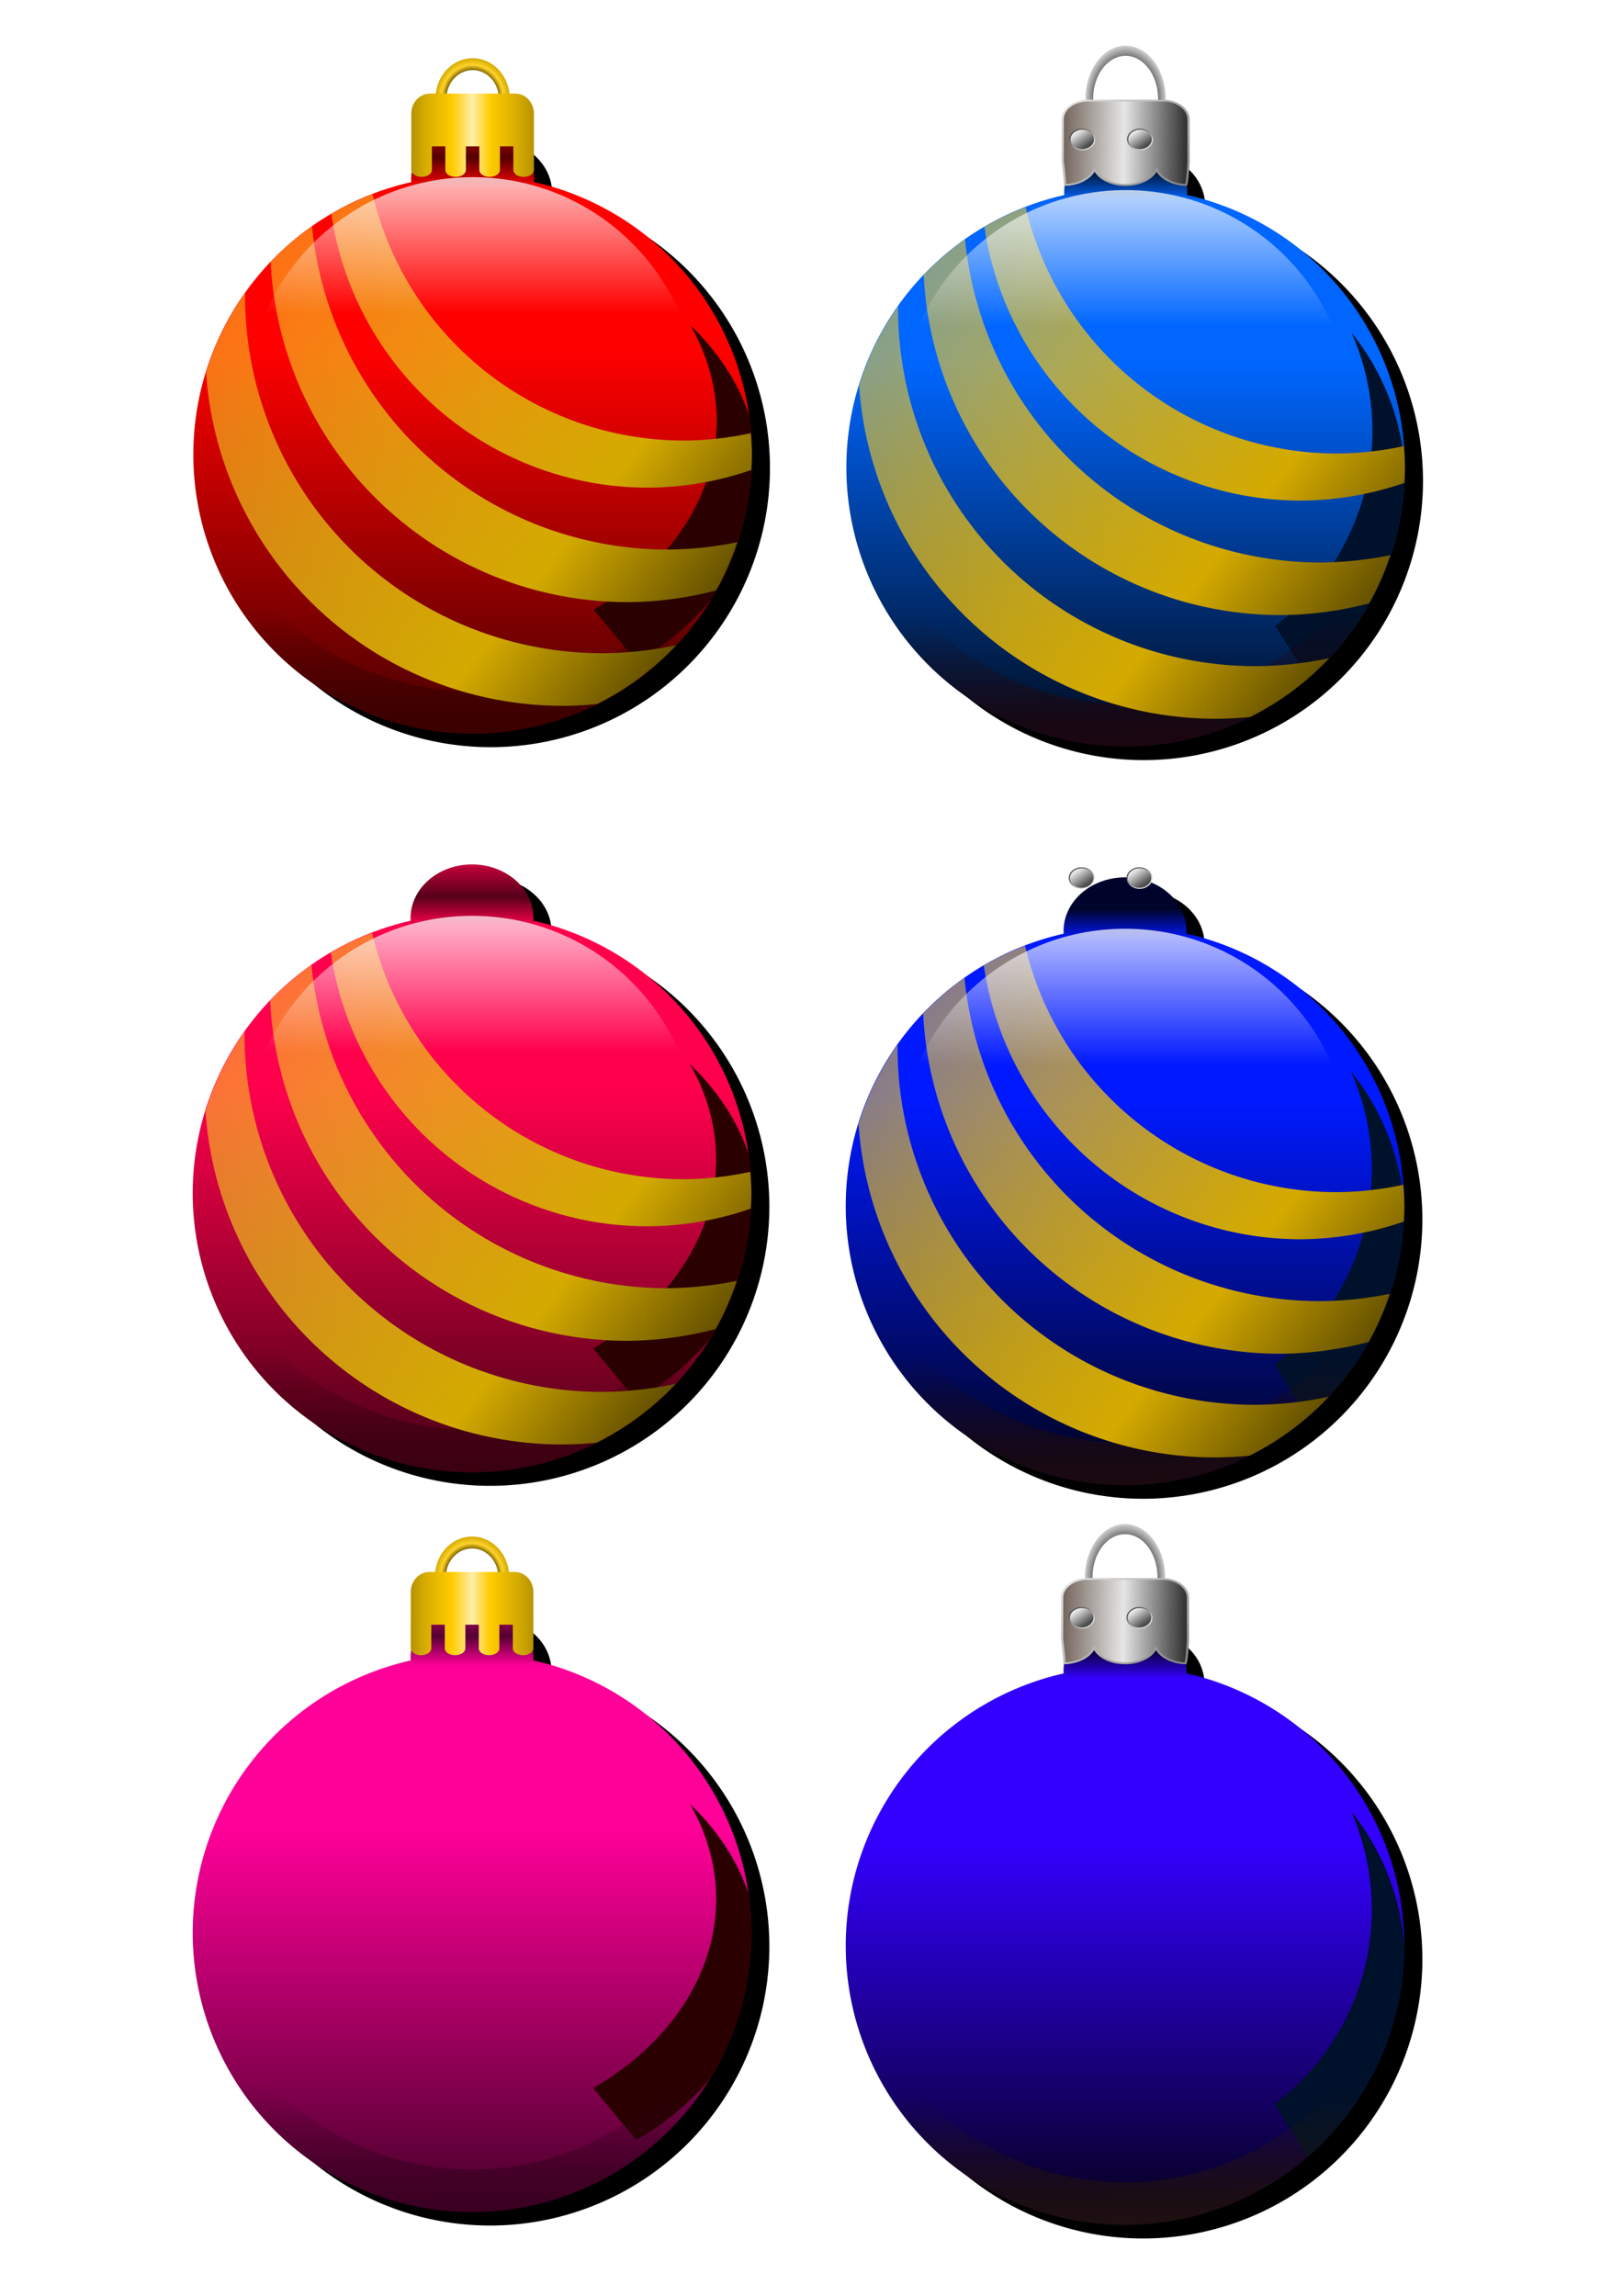 <?xml version="1.0" encoding="UTF-8"?>
<svg width="210mm" height="297mm" version="1.1" viewBox="0 0 744.09 1052.4" xmlns="http://www.w3.org/2000/svg" xmlns:xlink="http://www.w3.org/1999/xlink">
<defs>
<linearGradient id="r">
<stop stop-color="#00112b" offset="0"/>
<stop stop-color="#00112b" offset=".062"/>
<stop stop-color="#06f" offset=".113"/>
<stop stop-color="#06f" offset=".394"/>
<stop stop-color="#00112b" offset="1"/>
</linearGradient>
<linearGradient id="d">
<stop stop-color="#540" offset="0"/>
<stop stop-color="#d4aa00" offset=".281"/>
<stop stop-color="#ffd42a" stop-opacity=".5" offset="1"/>
</linearGradient>
<linearGradient id="e">
<stop stop-color="#fff" offset="0"/>
<stop stop-color="#fff" stop-opacity="0" offset="1"/>
</linearGradient>
<linearGradient id="s">
<stop stop-color="#2b0000" offset="0"/>
<stop stop-color="#2b0000" stop-opacity="0" offset="1"/>
</linearGradient>
<linearGradient id="t">
<stop stop-color="#d40000" offset="0"/>
<stop stop-color="#500" offset=".062"/>
<stop stop-color="#f00" offset=".113"/>
<stop stop-color="#f00" offset=".394"/>
<stop stop-color="#500" offset="1"/>
</linearGradient>
<radialGradient id="f" cx="86.62" cy="-721.99" r="27.08" gradientTransform="matrix(.656 0 0 1.046 39.421 67.544)" gradientUnits="userSpaceOnUse" xlink:href="#w"/>
<linearGradient id="w">
<stop stop-color="#e6e6e6" offset="0"/>
<stop stop-color="#666" offset=".779"/>
<stop stop-color="#ccc" offset="1"/>
</linearGradient>
<linearGradient id="i" x1="66.961" x2="120.67" y1="-676.24" y2="-675.56" gradientTransform="matrix(1.044 0 0 1 -3.011 10.012)" gradientUnits="userSpaceOnUse" xlink:href="#y"/>
<linearGradient id="y">
<stop stop-color="#6c5d53" offset="0"/>
<stop stop-color="#e6e6e6" offset=".51"/>
<stop stop-color="#333" offset="1"/>
</linearGradient>
<linearGradient id="h" x1="104.16" x2="48.263" y1="-638.78" y2="-688.09" gradientTransform="translate(20)" gradientUnits="userSpaceOnUse" xlink:href="#x"/>
<linearGradient id="x">
<stop stop-color="#808080" offset="0"/>
<stop stop-color="#e6e6e6" offset="1"/>
</linearGradient>
<linearGradient id="b" x1="1.793" x2="27.259" y1="-730.96" y2="-701.19" gradientTransform="matrix(.928 0 0 .928 -14.846 -28.204)" gradientUnits="userSpaceOnUse" xlink:href="#m"/>
<linearGradient id="m">
<stop stop-color="#4d4d4d" offset="0"/>
<stop stop-color="#e6e6e6" offset="1"/>
</linearGradient>
<linearGradient id="a" x1="1.793" x2="27.259" y1="-730.96" y2="-701.19" gradientTransform="matrix(.841 0 0 .841 -7.984 1294)" gradientUnits="userSpaceOnUse" xlink:href="#m"/>
<linearGradient id="ao">
<stop stop-color="#faa" offset="0"/>
<stop stop-color="#806600" offset=".706"/>
<stop stop-color="#ffd42a" offset=".835"/>
<stop stop-color="#d4aa00" offset="1"/>
</linearGradient>
<linearGradient id="as">
<stop stop-color="#a80" offset="0"/>
<stop stop-color="#d4aa00" offset=".134"/>
<stop stop-color="#fc0" offset=".342"/>
<stop stop-color="#fea" offset=".49"/>
<stop stop-color="#fc0" offset=".624"/>
<stop stop-color="#d4aa00" offset=".832"/>
<stop stop-color="#a80" offset="1"/>
</linearGradient>
<linearGradient id="ar" x1="387.77" x2="387.77" y1="1486.9" y2="1988" gradientUnits="userSpaceOnUse" xlink:href="#t"/>
<linearGradient id="aq" x1="397.41" x2="393.56" y1="2074.8" y2="1901.2" gradientUnits="userSpaceOnUse" xlink:href="#s"/>
<linearGradient id="ap" x1="395.49" x2="395.49" y1="1492.2" y2="1652.3" gradientUnits="userSpaceOnUse" xlink:href="#e"/>
<radialGradient id="g" cx="274.54" cy="239.02" r="37.944" gradientTransform="matrix(.482 0 0 .6 119.13 163.91)" gradientUnits="userSpaceOnUse" xlink:href="#ao"/>
<linearGradient id="j" x1="218.29" x2="284.81" y1="324.73" y2="324.73" gradientTransform="translate(.546)" gradientUnits="userSpaceOnUse" xlink:href="#as"/>
<linearGradient id="an" x1="601.04" x2="185.66" y1="1921.9" y2="1600" gradientUnits="userSpaceOnUse" xlink:href="#d"/>
<linearGradient id="am" x1="387.77" x2="387.77" y1="1486.9" y2="1988" gradientTransform="translate(563.85)" gradientUnits="userSpaceOnUse" xlink:href="#r"/>
<linearGradient id="al" x1="397.41" x2="393.56" y1="2074.8" y2="1901.2" gradientTransform="translate(563.85)" gradientUnits="userSpaceOnUse" xlink:href="#s"/>
<linearGradient id="ak" x1="601.04" x2="185.66" y1="1921.9" y2="1600" gradientTransform="translate(563.85)" gradientUnits="userSpaceOnUse" xlink:href="#d"/>
<linearGradient id="aj" x1="395.49" x2="395.49" y1="1492.2" y2="1652.3" gradientTransform="translate(563.85)" gradientUnits="userSpaceOnUse" xlink:href="#e"/>
<filter id="c" x="-.373" y="-.14" width="1.746" height="1.281" color-interpolation-filters="sRGB">
<feGaussianBlur stdDeviation="17.51"/>
</filter>
<clipPath id="l">
<path d="m407.05 1480.4a41.947 47.742 0 0 0-41.947 47.742 41.947 47.742 0 0 0 0.076 2.411 190.67 248.65 0 0 0-148.8 242.27 190.67 248.65 0 0 0 190.67 248.66 190.67 248.65 0 0 0 190.67-248.66 190.67 248.65 0 0 0-148.82-242.38 41.947 47.742 0 0 0 0.1-2.3 41.947 47.742 0 0 0-41.947-47.742z" fill="url(#ai)"/>
</clipPath>
<linearGradient id="ai" x1="387.77" x2="387.77" y1="1486.9" y2="1988" gradientTransform="matrix(.791 0 0 1.031 98.927 -56.255)" gradientUnits="userSpaceOnUse" xlink:href="#t"/>
<clipPath id="k">
<path d="m910.6 1490.3a53.053 46.301 0 0 0-53.053 46.301 53.053 46.301 0 0 0 0.096 2.338 241.15 241.15 0 0 0-188.19 234.95 241.15 241.15 0 0 0 241.15 241.15 241.15 241.15 0 0 0 241.15-241.15 241.15 241.15 0 0 0-188.22-235.06 53.053 46.301 0 0 0 0.127-2.231 53.053 46.301 0 0 0-53.053-46.301z" fill="url(#ah)"/>
</clipPath>
<linearGradient id="ah" x1="387.77" x2="387.77" y1="1486.9" y2="1988" gradientTransform="translate(520.91)" gradientUnits="userSpaceOnUse" xlink:href="#r"/>
<linearGradient id="q" x1="601.04" x2="185.66" y1="1921.9" y2="1600" gradientTransform="translate(1124.7)" gradientUnits="userSpaceOnUse" xlink:href="#d"/>
<linearGradient id="p" x1="395.49" x2="395.49" y1="1492.2" y2="1652.3" gradientTransform="translate(1124.7)" gradientUnits="userSpaceOnUse" xlink:href="#e"/>
<linearGradient id="ag" x1="387.77" x2="387.77" y1="1486.9" y2="1988" gradientTransform="translate(1124.7)" gradientUnits="userSpaceOnUse">
<stop stop-color="#d4003f" offset="0"/>
<stop stop-color="#550019" offset=".062"/>
<stop stop-color="#ff004c" offset=".113"/>
<stop stop-color="#ff004c" offset=".394"/>
<stop stop-color="#550019" offset="1"/>
</linearGradient>
<linearGradient id="af" x1="397.41" x2="393.56" y1="2074.8" y2="1901.2" gradientTransform="translate(1124.7)" gradientUnits="userSpaceOnUse">
<stop stop-color="#2b000c" offset="0"/>
<stop stop-color="#2b000c" stop-opacity="0" offset="1"/>
</linearGradient>
<linearGradient id="o" x1="601.04" x2="185.66" y1="1921.9" y2="1600" gradientTransform="translate(1682.5)" gradientUnits="userSpaceOnUse" xlink:href="#d"/>
<linearGradient id="n" x1="395.49" x2="395.49" y1="1492.2" y2="1652.3" gradientTransform="translate(1682.5)" gradientUnits="userSpaceOnUse" xlink:href="#e"/>
<linearGradient id="ad" x1="397.41" x2="393.56" y1="2074.8" y2="1901.2" gradientTransform="translate(1682.5)" gradientUnits="userSpaceOnUse">
<stop stop-color="#2b0c00" offset="0"/>
<stop stop-color="#2b0c00" stop-opacity="0" offset="1"/>
</linearGradient>
<linearGradient id="ae" x1="387.77" x2="387.77" y1="1486.9" y2="1988" gradientTransform="translate(1682.5)" gradientUnits="userSpaceOnUse">
<stop stop-color="#00042b" offset="0"/>
<stop stop-color="#00042b" offset=".062"/>
<stop stop-color="#0019ff" offset=".113"/>
<stop stop-color="#0019ff" offset=".394"/>
<stop stop-color="#00042b" offset="1"/>
</linearGradient>
<filter id="au" x="-.067" y="-.062" width="1.134" height="1.123" color-interpolation-filters="sRGB">
<feGaussianBlur stdDeviation="13.447"/>
</filter>
<filter id="at" x="-.067" y="-.062" width="1.134" height="1.123" color-interpolation-filters="sRGB">
<feGaussianBlur stdDeviation="13.447"/>
</filter>
<filter id="v" x="-.067" y="-.062" width="1.134" height="1.123" color-interpolation-filters="sRGB">
<feGaussianBlur stdDeviation="13.447"/>
</filter>
<filter id="u" x="-.067" y="-.062" width="1.134" height="1.123" color-interpolation-filters="sRGB">
<feGaussianBlur stdDeviation="13.447"/>
</filter>
<linearGradient id="ab" x1="397.41" x2="393.56" y1="2074.8" y2="1901.2" gradientTransform="translate(1124.7)" gradientUnits="userSpaceOnUse">
<stop stop-color="#2b0018" offset="0"/>
<stop stop-color="#2b0018" stop-opacity="0" offset="1"/>
</linearGradient>
<linearGradient id="ac" x1="387.77" x2="387.77" y1="1486.9" y2="1988" gradientTransform="translate(1124.7)" gradientUnits="userSpaceOnUse">
<stop stop-color="#d4007e" offset="0"/>
<stop stop-color="#550032" offset=".062"/>
<stop stop-color="#ff0098" offset=".113"/>
<stop stop-color="#ff0098" offset=".394"/>
<stop stop-color="#550032" offset="1"/>
</linearGradient>
<linearGradient id="aa" x1="387.77" x2="387.77" y1="1486.9" y2="1988" gradientTransform="translate(1682.5)" gradientUnits="userSpaceOnUse">
<stop stop-color="#08002b" offset="0"/>
<stop stop-color="#08002b" offset=".062"/>
<stop stop-color="#30f" offset=".113"/>
<stop stop-color="#30f" offset=".394"/>
<stop stop-color="#08002b" offset="1"/>
</linearGradient>
<linearGradient id="z" x1="397.41" x2="393.56" y1="2074.8" y2="1901.2" gradientTransform="translate(1682.5)" gradientUnits="userSpaceOnUse">
<stop stop-color="#2b1800" offset="0"/>
<stop stop-color="#2b1800" stop-opacity="0" offset="1"/>
</linearGradient>
</defs>
<g transform="matrix(.531 0 0 .531 9.74 -733.69)">
<path d="m405.29 1502a53.053 46.301 0 0 0-53.053 46.301 53.053 46.301 0 0 0 0.096 2.338 241.15 241.15 0 0 0-188.19 234.95 241.15 241.15 0 0 0 241.15 241.15 241.15 241.15 0 0 0 241.15-241.15 241.15 241.15 0 0 0-188.22-235.06 53.053 46.301 0 0 0 0.127-2.231 53.053 46.301 0 0 0-53.053-46.301z" filter="url(#au)"/>
<path d="m389.7 1490.3a53.053 46.301 0 0 0-53.053 46.301 53.053 46.301 0 0 0 0.096 2.338 241.15 241.15 0 0 0-188.19 234.95 241.15 241.15 0 0 0 241.15 241.15 241.15 241.15 0 0 0 241.15-241.15 241.15 241.15 0 0 0-188.22-235.06 53.053 46.301 0 0 0 0.127-2.231 53.053 46.301 0 0 0-53.053-46.301z" fill="url(#ar)"/>
<path transform="matrix(1.265 0 0 .97 -125.12 54.557)" d="m555.62 1657.8a211.08 211.08 0 0 1 18.002 84.799 211.08 211.08 0 0 1-83.992 168.29l29.498 46.285a211.08 211.08 0 0 0 83.123-167.54 211.08 211.08 0 0 0-46.631-131.83z" clip-path="url(#l)" fill="#2b0000" filter="url(#c)"/>
<path d="m629.98 1754.6a241.15 241.15 0 0 1-240.28 223.74 241.15 241.15 0 0 1-240.28-221.9 241.15 241.15 0 0 0-0.869 17.402 241.15 241.15 0 0 0 241.15 241.15 241.15 241.15 0 0 0 241.15-241.15 241.15 241.15 0 0 0-0.871-19.248z" fill="url(#aq)"/>
<g transform="matrix(1.751 0 0 1.532 -50.762 996.04)">
<path d="m251.55 284.55a18.302 22.766 0 0 0-18.302 22.766h5.383a12.919 16.07 0 0 1 12.919-16.07 12.919 16.07 0 0 1 12.92 16.07h5.383a18.302 22.766 0 0 0-18.303-22.766z" fill="url(#g)"/>
<path d="m230.55 304.48c-5.111 0-9.225 5.023-9.225 11.262v17.297c-7e-3 0.082-0.017 0.163-0.017 0.246v14.269c0 2.141 2.263 3.864 5.074 3.864 2.81 0 5.073-1.723 5.073-3.864v-13.343h6.633v13.343c0 2.141 2.262 3.864 5.073 3.864 2.81 0 5.072-1.723 5.072-3.864v-13.343h6.634v13.343c0 2.141 2.261 3.864 5.072 3.864s5.073-1.723 5.073-3.864v-13.343h6.633v13.343c0 2.141 2.262 3.864 5.073 3.864 2.81 0 5.073-1.723 5.073-3.864v-14.269c0-0.086-0.01-0.17-0.017-0.255v-17.288c0-6.239-4.114-11.262-9.225-11.262h-41.997z" fill="url(#j)"/>
</g>
<path d="m303.33 1549.4a241.15 241.15 0 0 0-35.623 16.932 276.4 276.4 0 0 0 273.14 236.37 276.4 276.4 0 0 0 89.523-15.272 241.15 241.15 0 0 0 0.479-13.51 241.15 241.15 0 0 0-0.932-18.297 276.4 276.4 0 0 1-57.975 6.414 276.4 276.4 0 0 1-268.61-212.64zm-52.293 27.65a241.15 241.15 0 0 0-35.693 30.781 308.67 308.67 0 0 0 307.92 293.71 308.67 308.67 0 0 0 76.699-10.133 241.15 241.15 0 0 0 18.33-41.642 308.67 308.67 0 0 1-60.303 6.363 308.67 308.67 0 0 1-306.95-279.08zm-57.691 57.635a241.15 241.15 0 0 0-33.803 68.576 308.67 308.67 0 0 0 307.62 287.77 308.67 308.67 0 0 0 29.947-1.518 241.15 241.15 0 0 0 68.461-50.867 308.67 308.67 0 0 1-63.682 6.973 308.67 308.67 0 0 1-308.67-308.67 308.67 308.67 0 0 1 0.121-2.266z" fill="url(#an)"/>
<path d="m584.55 1729.5c2e-5 107.61-87.237 40.513-194.85 40.513s-194.85 67.099-194.85-40.513c4e-5 -107.61 87.237-194.85 194.85-194.85s194.85 87.237 194.85 194.85z" fill="url(#ap)"/>
</g>
<g transform="matrix(.531 0 0 .531 9.74 -727.76)">
<path d="m969.14 1502a53.053 46.301 0 0 0-53.053 46.301 53.053 46.301 0 0 0 0.096 2.338 241.15 241.15 0 0 0-188.19 234.95 241.15 241.15 0 0 0 241.15 241.15 241.15 241.15 0 0 0 241.15-241.15 241.15 241.15 0 0 0-188.22-235.06 53.053 46.301 0 0 0 0.127-2.231 53.053 46.301 0 0 0-53.053-46.301z" filter="url(#at)"/>
<path d="m953.55 1490.3a53.053 46.301 0 0 0-53.053 46.301 53.053 46.301 0 0 0 0.096 2.338 241.15 241.15 0 0 0-188.19 234.95 241.15 241.15 0 0 0 241.15 241.15 241.15 241.15 0 0 0 241.15-241.15 241.15 241.15 0 0 0-188.22-235.06 53.053 46.301 0 0 0 0.127-2.231 53.053 46.301 0 0 0-53.053-46.301z" fill="url(#am)"/>
<path transform="translate(42.945)" d="m1105.7 1657.8a211.08 211.08 0 0 1 18.002 84.799 211.08 211.08 0 0 1-83.992 168.29l29.498 46.285a211.08 211.08 0 0 0 83.123-167.54 211.08 211.08 0 0 0-46.631-131.83z" clip-path="url(#k)" fill="#00112b" filter="url(#c)"/>
<path d="m1193.8 1754.6a241.15 241.15 0 0 1-240.28 223.74 241.15 241.15 0 0 1-240.28-221.9 241.15 241.15 0 0 0-0.869 17.402 241.15 241.15 0 0 0 241.15 241.15 241.15 241.15 0 0 0 241.15-241.15 241.15 241.15 0 0 0-0.871-19.248z" fill="url(#al)"/>
<path d="m867.18 1549.4a241.15 241.15 0 0 0-35.623 16.932 276.4 276.4 0 0 0 273.14 236.37 276.4 276.4 0 0 0 89.523-15.272 241.15 241.15 0 0 0 0.479-13.51 241.15 241.15 0 0 0-0.932-18.297 276.4 276.4 0 0 1-57.975 6.414 276.4 276.4 0 0 1-268.61-212.64zm-52.293 27.65a241.15 241.15 0 0 0-35.693 30.781 308.67 308.67 0 0 0 307.92 293.71 308.67 308.67 0 0 0 76.699-10.133 241.15 241.15 0 0 0 18.33-41.642 308.67 308.67 0 0 1-60.303 6.363 308.67 308.67 0 0 1-306.95-279.08zm-57.691 57.635a241.15 241.15 0 0 0-33.803 68.576 308.67 308.67 0 0 0 307.62 287.77 308.67 308.67 0 0 0 29.947-1.518 241.15 241.15 0 0 0 68.461-50.867 308.67 308.67 0 0 1-63.682 6.973 308.67 308.67 0 0 1-308.67-308.67 308.67 308.67 0 0 1 0.121-2.266z" fill="url(#ak)"/>
<path d="m1148.4 1729.5c0 107.61-87.237 40.513-194.85 40.513-107.61 0-194.85 67.099-194.85-40.513 4e-5 -107.61 87.237-194.85 194.85-194.85 107.61 0 194.85 87.237 194.85 194.85z" fill="url(#aj)"/>
<g transform="matrix(1.95 0 0 1.622 765.9 2571.8)">
<path d="m96.211-716.26a17.754 28.335 0 0 0-17.755 28.336 17.754 28.335 0 0 0 0.056 1.793h3.364a14.383 22.955 0 0 1-0.049-1.793 14.383 22.955 0 0 1 14.383-22.955 14.383 22.955 0 0 1 14.384 22.955 14.383 22.955 0 0 1-0.056 1.793h3.387a17.754 28.335 0 0 0 0.04-1.793 17.754 28.335 0 0 0-17.755-28.336z" fill="url(#f)"/>
<path d="m79.58-687.06c-6.223 0-11.234 4.449-11.234 9.975v21.93s1.067 10.009 1.067 12.994c6.05-0.224 11.279-3.515 13.077-8.229 1.862 4.903 7.422 8.248 13.719 8.254 6.293 1.3e-4 11.856-3.335 13.728-8.232 1.806 4.704 7.03 7.984 13.07 8.207 0.764-2.568 1.067-12.994 1.067-12.994v-21.93c0-5.526-5.011-9.975-11.234-9.975z" fill="url(#i)"/>
<path d="m79.58-687.06c-6.223 0-11.234 4.449-11.234 9.975v21.93s1.067 10.009 1.067 12.994c6.05-0.224 11.279-3.515 13.077-8.229 1.862 4.903 7.422 8.248 13.719 8.254 6.293 1.3e-4 11.856-3.335 13.728-8.232 1.806 4.704 7.03 7.984 13.07 8.207 0.764-2.568 1.067-12.994 1.067-12.994v-21.93c0-5.526-5.011-9.975-11.234-9.975z" fill="none" stroke="url(#h)" stroke-linecap="round"/>
<g transform="matrix(.25 0 0 .25 77.739 -493.34)">
<circle cx="-2.869" cy="-692.22" r="22.955" fill="url(#b)"/>
<circle transform="scale(-1)" cx="2.869" cy="692.22" r="20.803" fill="url(#a)"/>
</g>
<g transform="matrix(.25 0 0 .25 90.532 -493.34)">
<circle cx="-2.869" cy="-692.22" r="22.955" fill="url(#b)"/>
<circle transform="scale(-1)" cx="2.869" cy="692.22" r="20.803" fill="url(#a)"/>
</g>
<g transform="matrix(.25 0 0 .25 103.32 -493.34)">
<circle cx="-2.869" cy="-692.22" r="22.955" fill="url(#b)"/>
<circle transform="scale(-1)" cx="2.869" cy="692.22" r="20.803" fill="url(#a)"/>
</g>
<g transform="matrix(.25 0 0 .25 116.12 -493.34)">
<circle cx="-2.869" cy="-692.22" r="22.955" fill="url(#b)"/>
<circle transform="scale(-1)" cx="2.869" cy="692.22" r="20.803" fill="url(#a)"/>
</g>
</g>
</g>
<g transform="matrix(.531 0 0 .531 -587.76 -395.09)">
<path d="m1530 1502a53.053 46.301 0 0 0-53.053 46.301 53.053 46.301 0 0 0 0.096 2.338 241.15 241.15 0 0 0-188.19 234.95 241.15 241.15 0 0 0 241.15 241.15 241.15 241.15 0 0 0 241.15-241.15 241.15 241.15 0 0 0-188.22-235.06 53.053 46.301 0 0 0 0.127-2.231 53.053 46.301 0 0 0-53.053-46.301z" filter="url(#v)"/>
<path d="m1514.4 1490.3a53.053 46.301 0 0 0-53.053 46.301 53.053 46.301 0 0 0 0.096 2.338 241.15 241.15 0 0 0-188.19 234.95 241.15 241.15 0 0 0 241.15 241.15 241.15 241.15 0 0 0 241.15-241.15 241.15 241.15 0 0 0-188.22-235.06 53.053 46.301 0 0 0 0.127-2.231 53.053 46.301 0 0 0-53.053-46.301z" fill="url(#ag)"/>
<path transform="matrix(1.265 0 0 .97 999.62 54.557)" d="m555.62 1657.8a211.08 211.08 0 0 1 18.002 84.799 211.08 211.08 0 0 1-83.992 168.29l29.498 46.285a211.08 211.08 0 0 0 83.123-167.54 211.08 211.08 0 0 0-46.631-131.83z" clip-path="url(#l)" fill="#2b0000" filter="url(#c)"/>
<path d="m1754.7 1754.6a241.15 241.15 0 0 1-240.28 223.74 241.15 241.15 0 0 1-240.28-221.9 241.15 241.15 0 0 0-0.869 17.402 241.15 241.15 0 0 0 241.15 241.15 241.15 241.15 0 0 0 241.15-241.15 241.15 241.15 0 0 0-0.871-19.248z" fill="url(#af)"/>
<g transform="matrix(1.751 0 0 1.532 1074 996.04)">
<path d="m251.55 284.55a18.302 22.766 0 0 0-18.302 22.766h5.383a12.919 16.07 0 0 1 12.919-16.07 12.919 16.07 0 0 1 12.92 16.07h5.383a18.302 22.766 0 0 0-18.303-22.766z" fill="url(#g)"/>
<path d="m230.55 304.48c-5.111 0-9.225 5.023-9.225 11.262v17.297c-7e-3 0.082-0.017 0.163-0.017 0.246v14.269c0 2.141 2.263 3.864 5.074 3.864 2.81 0 5.073-1.723 5.073-3.864v-13.343h6.633v13.343c0 2.141 2.262 3.864 5.073 3.864 2.81 0 5.072-1.723 5.072-3.864v-13.343h6.634v13.343c0 2.141 2.261 3.864 5.072 3.864s5.073-1.723 5.073-3.864v-13.343h6.633v13.343c0 2.141 2.262 3.864 5.073 3.864 2.81 0 5.073-1.723 5.073-3.864v-14.269c0-0.086-0.01-0.17-0.017-0.255v-17.288c0-6.239-4.114-11.262-9.225-11.262h-41.997z" fill="url(#j)"/>
</g>
<path d="m1428.1 1549.4a241.15 241.15 0 0 0-35.623 16.932 276.4 276.4 0 0 0 273.14 236.37 276.4 276.4 0 0 0 89.523-15.272 241.15 241.15 0 0 0 0.478-13.51 241.15 241.15 0 0 0-0.932-18.297 276.4 276.4 0 0 1-57.975 6.414 276.4 276.4 0 0 1-268.61-212.64zm-52.293 27.65a241.15 241.15 0 0 0-35.693 30.781 308.67 308.67 0 0 0 307.92 293.71 308.67 308.67 0 0 0 76.699-10.133 241.15 241.15 0 0 0 18.33-41.642 308.67 308.67 0 0 1-60.303 6.363 308.67 308.67 0 0 1-306.95-279.08zm-57.691 57.635a241.15 241.15 0 0 0-33.803 68.576 308.67 308.67 0 0 0 307.62 287.77 308.67 308.67 0 0 0 29.947-1.518 241.15 241.15 0 0 0 68.461-50.867 308.67 308.67 0 0 1-63.682 6.973 308.67 308.67 0 0 1-308.67-308.67 308.67 308.67 0 0 1 0.121-2.266z" fill="url(#q)"/>
<path d="m1709.3 1729.5c0 107.61-87.237 40.513-194.85 40.513s-194.85 67.099-194.85-40.513c0-107.61 87.237-194.85 194.85-194.85s194.85 87.237 194.85 194.85z" fill="url(#p)"/>
</g>
<g transform="matrix(.531 0 0 .531 -584.5 -389.16)">
<path d="m2087.7 1502a53.053 46.301 0 0 0-53.053 46.301 53.053 46.301 0 0 0 0.096 2.338 241.15 241.15 0 0 0-188.19 234.95 241.15 241.15 0 0 0 241.15 241.15 241.15 241.15 0 0 0 241.15-241.15 241.15 241.15 0 0 0-188.22-235.06 53.053 46.301 0 0 0 0.127-2.231 53.053 46.301 0 0 0-53.053-46.301z" filter="url(#u)"/>
<path d="m2072.1 1490.3a53.053 46.301 0 0 0-53.053 46.301 53.053 46.301 0 0 0 0.096 2.338 241.15 241.15 0 0 0-188.19 234.95 241.15 241.15 0 0 0 241.15 241.15 241.15 241.15 0 0 0 241.15-241.15 241.15 241.15 0 0 0-188.22-235.06 53.053 46.301 0 0 0 0.127-2.231 53.053 46.301 0 0 0-53.053-46.301z" fill="url(#ae)"/>
<path transform="translate(1161.5)" d="m1105.7 1657.8a211.08 211.08 0 0 1 18.002 84.799 211.08 211.08 0 0 1-83.992 168.29l29.498 46.285a211.08 211.08 0 0 0 83.123-167.54 211.08 211.08 0 0 0-46.631-131.83z" clip-path="url(#k)" fill="#00112b" filter="url(#c)"/>
<path d="m2312.4 1754.6a241.15 241.15 0 0 1-240.28 223.74 241.15 241.15 0 0 1-240.28-221.9 241.15 241.15 0 0 0-0.869 17.402 241.15 241.15 0 0 0 241.15 241.15 241.15 241.15 0 0 0 241.15-241.15 241.15 241.15 0 0 0-0.871-19.248z" fill="url(#ad)"/>
<path d="m1985.8 1549.4a241.15 241.15 0 0 0-35.623 16.932 276.4 276.4 0 0 0 273.14 236.37 276.4 276.4 0 0 0 89.523-15.272 241.15 241.15 0 0 0 0.479-13.51 241.15 241.15 0 0 0-0.932-18.297 276.4 276.4 0 0 1-57.975 6.414 276.4 276.4 0 0 1-268.61-212.64zm-52.293 27.65a241.15 241.15 0 0 0-35.693 30.781 308.67 308.67 0 0 0 307.92 293.71 308.67 308.67 0 0 0 76.699-10.133 241.15 241.15 0 0 0 18.33-41.642 308.67 308.67 0 0 1-60.303 6.363 308.67 308.67 0 0 1-306.95-279.08zm-57.691 57.635a241.15 241.15 0 0 0-33.803 68.576 308.67 308.67 0 0 0 307.62 287.77 308.67 308.67 0 0 0 29.947-1.518 241.15 241.15 0 0 0 68.461-50.867 308.67 308.67 0 0 1-63.682 6.973 308.67 308.67 0 0 1-308.67-308.67 308.67 308.67 0 0 1 0.121-2.266z" fill="url(#o)"/>
<path d="m2267 1729.5c0 107.61-87.237 40.513-194.85 40.513s-194.85 67.099-194.85-40.513c1e-4 -107.61 87.237-194.85 194.85-194.85 107.61 0 194.85 87.237 194.85 194.85z" fill="url(#n)"/>
<g transform="matrix(1.95 0 0 1.622 1884.5 2571.8)">
<path d="m96.211-716.26a17.754 28.335 0 0 0-17.755 28.336 17.754 28.335 0 0 0 0.056 1.793h3.364a14.383 22.955 0 0 1-0.049-1.793 14.383 22.955 0 0 1 14.383-22.955 14.383 22.955 0 0 1 14.384 22.955 14.383 22.955 0 0 1-0.056 1.793h3.387a17.754 28.335 0 0 0 0.04-1.793 17.754 28.335 0 0 0-17.755-28.336z" fill="url(#f)"/>
<path d="m79.58-687.06c-6.223 0-11.234 4.449-11.234 9.975v21.93s1.067 10.009 1.067 12.994c6.05-0.224 11.279-3.515 13.077-8.229 1.862 4.903 7.422 8.248 13.719 8.254 6.293 1.3e-4 11.856-3.335 13.728-8.232 1.806 4.704 7.03 7.984 13.07 8.207 0.764-2.568 1.067-12.994 1.067-12.994v-21.93c0-5.526-5.011-9.975-11.234-9.975z" fill="url(#i)"/>
<path d="m79.58-687.06c-6.223 0-11.234 4.449-11.234 9.975v21.93s1.067 10.009 1.067 12.994c6.05-0.224 11.279-3.515 13.077-8.229 1.862 4.903 7.422 8.248 13.719 8.254 6.293 1.3e-4 11.856-3.335 13.728-8.232 1.806 4.704 7.03 7.984 13.07 8.207 0.764-2.568 1.067-12.994 1.067-12.994v-21.93c0-5.526-5.011-9.975-11.234-9.975z" fill="none" stroke="url(#h)" stroke-linecap="round"/>
<g transform="matrix(.25 0 0 .25 77.739 -493.34)">
<circle cx="-2.869" cy="-692.22" r="22.955" fill="url(#b)"/>
<circle transform="scale(-1)" cx="2.869" cy="692.22" r="20.803" fill="url(#a)"/>
</g>
<g transform="matrix(.25 0 0 .25 90.532 -493.34)">
<circle cx="-2.869" cy="-692.22" r="22.955" fill="url(#b)"/>
<circle transform="scale(-1)" cx="2.869" cy="692.22" r="20.803" fill="url(#a)"/>
</g>
<g transform="matrix(.25 0 0 .25 103.32 -493.34)">
<circle cx="-2.869" cy="-692.22" r="22.955" fill="url(#b)"/>
<circle transform="scale(-1)" cx="2.869" cy="692.22" r="20.803" fill="url(#a)"/>
</g>
<g transform="matrix(.25 0 0 .25 116.12 -493.34)">
<circle cx="-2.869" cy="-692.22" r="22.955" fill="url(#b)"/>
<circle transform="scale(-1)" cx="2.869" cy="692.22" r="20.803" fill="url(#a)"/>
</g>
</g>
</g>
<g transform="matrix(.531 0 0 .531 -587.76 -56.01)">
<path d="m1530 1502a53.053 46.301 0 0 0-53.053 46.301 53.053 46.301 0 0 0 0.096 2.338 241.15 241.15 0 0 0-188.19 234.95 241.15 241.15 0 0 0 241.15 241.15 241.15 241.15 0 0 0 241.15-241.15 241.15 241.15 0 0 0-188.22-235.06 53.053 46.301 0 0 0 0.127-2.231 53.053 46.301 0 0 0-53.053-46.301z" filter="url(#v)"/>
<path d="m1514.4 1490.3a53.053 46.301 0 0 0-53.053 46.301 53.053 46.301 0 0 0 0.096 2.338 241.15 241.15 0 0 0-188.19 234.95 241.15 241.15 0 0 0 241.15 241.15 241.15 241.15 0 0 0 241.15-241.15 241.15 241.15 0 0 0-188.22-235.06 53.053 46.301 0 0 0 0.127-2.231 53.053 46.301 0 0 0-53.053-46.301z" fill="url(#ac)"/>
<path transform="matrix(1.265 0 0 .97 999.62 54.557)" d="m555.62 1657.8a211.08 211.08 0 0 1 18.002 84.799 211.08 211.08 0 0 1-83.992 168.29l29.498 46.285a211.08 211.08 0 0 0 83.123-167.54 211.08 211.08 0 0 0-46.631-131.83z" clip-path="url(#l)" fill="#2b0000" filter="url(#c)"/>
<path d="m1754.7 1754.6a241.15 241.15 0 0 1-240.28 223.74 241.15 241.15 0 0 1-240.28-221.9 241.15 241.15 0 0 0-0.869 17.402 241.15 241.15 0 0 0 241.15 241.15 241.15 241.15 0 0 0 241.15-241.15 241.15 241.15 0 0 0-0.871-19.248z" fill="url(#ab)"/>
<g transform="matrix(1.751 0 0 1.532 1074 996.04)">
<path d="m251.55 284.55a18.302 22.766 0 0 0-18.302 22.766h5.383a12.919 16.07 0 0 1 12.919-16.07 12.919 16.07 0 0 1 12.92 16.07h5.383a18.302 22.766 0 0 0-18.303-22.766z" fill="url(#g)"/>
<path d="m230.55 304.48c-5.111 0-9.225 5.023-9.225 11.262v17.297c-7e-3 0.082-0.017 0.163-0.017 0.246v14.269c0 2.141 2.263 3.864 5.074 3.864 2.81 0 5.073-1.723 5.073-3.864v-13.343h6.633v13.343c0 2.141 2.262 3.864 5.073 3.864 2.81 0 5.072-1.723 5.072-3.864v-13.343h6.634v13.343c0 2.141 2.261 3.864 5.072 3.864s5.073-1.723 5.073-3.864v-13.343h6.633v13.343c0 2.141 2.262 3.864 5.073 3.864 2.81 0 5.073-1.723 5.073-3.864v-14.269c0-0.086-0.01-0.17-0.017-0.255v-17.288c0-6.239-4.114-11.262-9.225-11.262h-41.997z" fill="url(#j)"/>
</g>
<path d="m1428.1 1549.4a241.15 241.15 0 0 0-35.623 16.932 276.4 276.4 0 0 0 273.14 236.37 276.4 276.4 0 0 0 89.523-15.272 241.15 241.15 0 0 0 0.478-13.51 241.15 241.15 0 0 0-0.932-18.297 276.4 276.4 0 0 1-57.975 6.414 276.4 276.4 0 0 1-268.61-212.64zm-52.293 27.65a241.15 241.15 0 0 0-35.693 30.781 308.67 308.67 0 0 0 307.92 293.71 308.67 308.67 0 0 0 76.699-10.133 241.15 241.15 0 0 0 18.33-41.642 308.67 308.67 0 0 1-60.303 6.363 308.67 308.67 0 0 1-306.95-279.08zm-57.691 57.635a241.15 241.15 0 0 0-33.803 68.576 308.67 308.67 0 0 0 307.62 287.77 308.67 308.67 0 0 0 29.947-1.518 241.15 241.15 0 0 0 68.461-50.867 308.67 308.67 0 0 1-63.682 6.973 308.67 308.67 0 0 1-308.67-308.67 308.67 308.67 0 0 1 0.121-2.266z" fill="url(#q)"/>
<path d="m1709.3 1729.5c0 107.61-87.237 40.513-194.85 40.513s-194.85 67.099-194.85-40.513c0-107.61 87.237-194.85 194.85-194.85s194.85 87.237 194.85 194.85z" fill="url(#p)"/>
</g>
<g transform="matrix(.531 0 0 .531 -584.5 -50.078)">
<path d="m2087.7 1502a53.053 46.301 0 0 0-53.053 46.301 53.053 46.301 0 0 0 0.096 2.338 241.15 241.15 0 0 0-188.19 234.95 241.15 241.15 0 0 0 241.15 241.15 241.15 241.15 0 0 0 241.15-241.15 241.15 241.15 0 0 0-188.22-235.06 53.053 46.301 0 0 0 0.127-2.231 53.053 46.301 0 0 0-53.053-46.301z" filter="url(#u)"/>
<path d="m2072.1 1490.3a53.053 46.301 0 0 0-53.053 46.301 53.053 46.301 0 0 0 0.096 2.338 241.15 241.15 0 0 0-188.19 234.95 241.15 241.15 0 0 0 241.15 241.15 241.15 241.15 0 0 0 241.15-241.15 241.15 241.15 0 0 0-188.22-235.06 53.053 46.301 0 0 0 0.127-2.231 53.053 46.301 0 0 0-53.053-46.301z" fill="url(#aa)"/>
<path transform="translate(1161.5)" d="m1105.7 1657.8a211.08 211.08 0 0 1 18.002 84.799 211.08 211.08 0 0 1-83.992 168.29l29.498 46.285a211.08 211.08 0 0 0 83.123-167.54 211.08 211.08 0 0 0-46.631-131.83z" clip-path="url(#k)" fill="#00112b" filter="url(#c)"/>
<path d="m2312.4 1754.6a241.15 241.15 0 0 1-240.28 223.74 241.15 241.15 0 0 1-240.28-221.9 241.15 241.15 0 0 0-0.869 17.402 241.15 241.15 0 0 0 241.15 241.15 241.15 241.15 0 0 0 241.15-241.15 241.15 241.15 0 0 0-0.871-19.248z" fill="url(#z)"/>
<path d="m1985.8 1549.4a241.15 241.15 0 0 0-35.623 16.932 276.4 276.4 0 0 0 273.14 236.37 276.4 276.4 0 0 0 89.523-15.272 241.15 241.15 0 0 0 0.479-13.51 241.15 241.15 0 0 0-0.932-18.297 276.4 276.4 0 0 1-57.975 6.414 276.4 276.4 0 0 1-268.61-212.64zm-52.293 27.65a241.15 241.15 0 0 0-35.693 30.781 308.67 308.67 0 0 0 307.92 293.71 308.67 308.67 0 0 0 76.699-10.133 241.15 241.15 0 0 0 18.33-41.642 308.67 308.67 0 0 1-60.303 6.363 308.67 308.67 0 0 1-306.95-279.08zm-57.691 57.635a241.15 241.15 0 0 0-33.803 68.576 308.67 308.67 0 0 0 307.62 287.77 308.67 308.67 0 0 0 29.947-1.518 241.15 241.15 0 0 0 68.461-50.867 308.67 308.67 0 0 1-63.682 6.973 308.67 308.67 0 0 1-308.67-308.67 308.67 308.67 0 0 1 0.121-2.266z" fill="url(#o)"/>
<path d="m2267 1729.5c0 107.61-87.237 40.513-194.85 40.513s-194.85 67.099-194.85-40.513c1e-4 -107.61 87.237-194.85 194.85-194.85 107.61 0 194.85 87.237 194.85 194.85z" fill="url(#n)"/>
<g transform="matrix(1.95 0 0 1.622 1884.5 2571.8)">
<path d="m96.211-716.26a17.754 28.335 0 0 0-17.755 28.336 17.754 28.335 0 0 0 0.056 1.793h3.364a14.383 22.955 0 0 1-0.049-1.793 14.383 22.955 0 0 1 14.383-22.955 14.383 22.955 0 0 1 14.384 22.955 14.383 22.955 0 0 1-0.056 1.793h3.387a17.754 28.335 0 0 0 0.04-1.793 17.754 28.335 0 0 0-17.755-28.336z" fill="url(#f)"/>
<path d="m79.58-687.06c-6.223 0-11.234 4.449-11.234 9.975v21.93s1.067 10.009 1.067 12.994c6.05-0.224 11.279-3.515 13.077-8.229 1.862 4.903 7.422 8.248 13.719 8.254 6.293 1.3e-4 11.856-3.335 13.728-8.232 1.806 4.704 7.03 7.984 13.07 8.207 0.764-2.568 1.067-12.994 1.067-12.994v-21.93c0-5.526-5.011-9.975-11.234-9.975z" fill="url(#i)"/>
<path d="m79.58-687.06c-6.223 0-11.234 4.449-11.234 9.975v21.93s1.067 10.009 1.067 12.994c6.05-0.224 11.279-3.515 13.077-8.229 1.862 4.903 7.422 8.248 13.719 8.254 6.293 1.3e-4 11.856-3.335 13.728-8.232 1.806 4.704 7.03 7.984 13.07 8.207 0.764-2.568 1.067-12.994 1.067-12.994v-21.93c0-5.526-5.011-9.975-11.234-9.975z" fill="none" stroke="url(#h)" stroke-linecap="round"/>
<g transform="matrix(.25 0 0 .25 77.739 -493.34)">
<circle cx="-2.869" cy="-692.22" r="22.955" fill="url(#b)"/>
<circle transform="scale(-1)" cx="2.869" cy="692.22" r="20.803" fill="url(#a)"/>
</g>
<g transform="matrix(.25 0 0 .25 90.532 -493.34)">
<circle cx="-2.869" cy="-692.22" r="22.955" fill="url(#b)"/>
<circle transform="scale(-1)" cx="2.869" cy="692.22" r="20.803" fill="url(#a)"/>
</g>
<g transform="matrix(.25 0 0 .25 103.32 -493.34)">
<circle cx="-2.869" cy="-692.22" r="22.955" fill="url(#b)"/>
<circle transform="scale(-1)" cx="2.869" cy="692.22" r="20.803" fill="url(#a)"/>
</g>
<g transform="matrix(.25 0 0 .25 116.12 -493.34)">
<circle cx="-2.869" cy="-692.22" r="22.955" fill="url(#b)"/>
<circle transform="scale(-1)" cx="2.869" cy="692.22" r="20.803" fill="url(#a)"/>
</g>
</g>
</g>
</svg>
